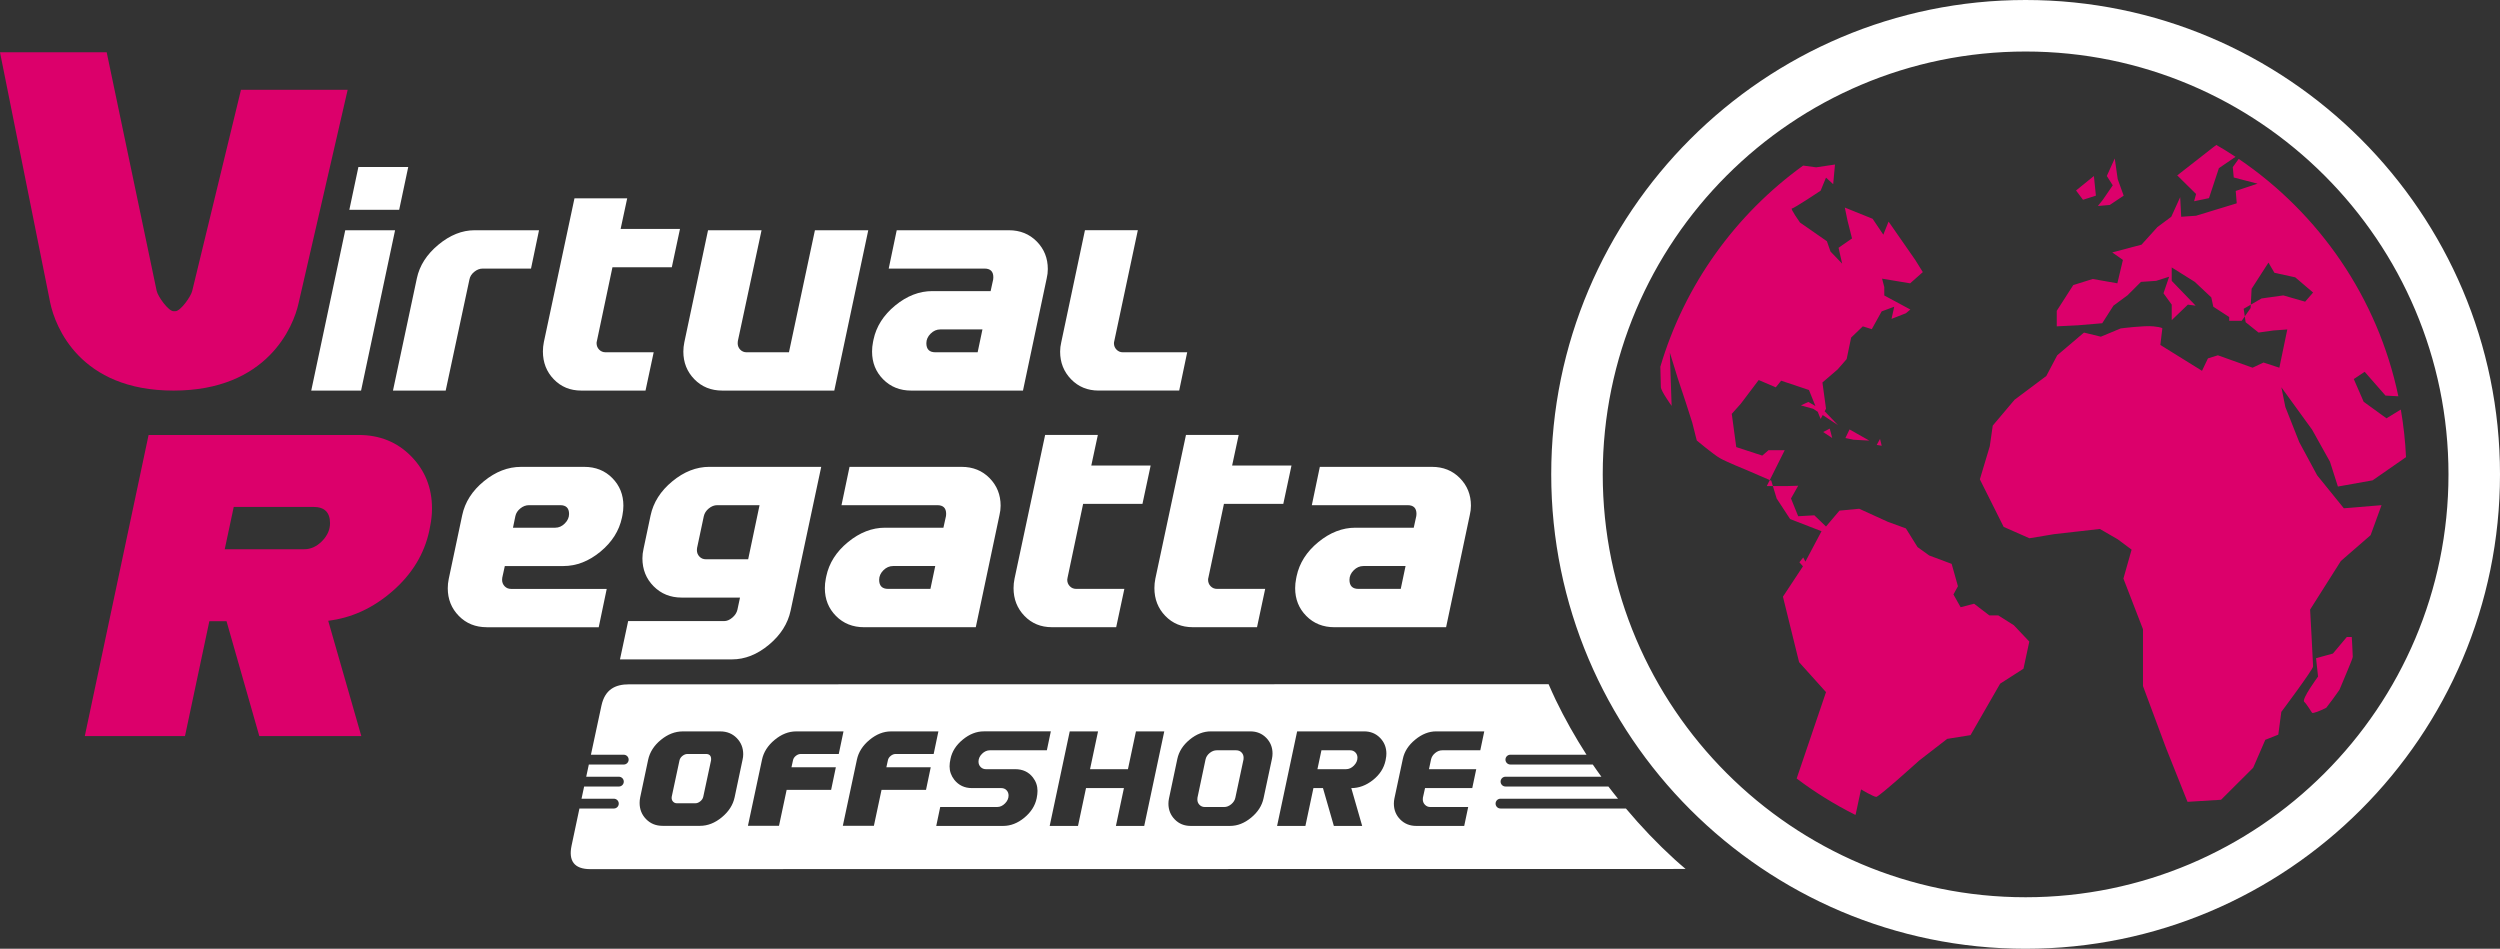 <?xml version="1.0" encoding="UTF-8"?>
<svg id="a" data-name="Calque 1" xmlns="http://www.w3.org/2000/svg" width="306.247" height="116.222" viewBox="0 0 306.247 116.222">
  <rect x="0" y="0" width="306.247" height="116.222" fill="#333333" stroke="none"/>
  <defs>
    <style>
      .b {
        fill: #fff;
      }

      .c {
        fill: #dc006b;
      }
    </style>
  </defs>
  <path class="c" d="M40.204,76.042l4.056,14.124h-12.496l-4.016-14.073h-2.102l-2.984,14.073h-12.274l7.814-36.883h25.725c2.58,0,4.722.866,6.431,2.601,1.707,1.734,2.561,3.869,2.561,6.4,0,.713-.074,1.424-.22,2.139l-.112.59c-.613,2.852-2.113,5.316-4.497,7.395-2.386,2.079-5.013,3.288-7.887,3.635M38.401,62.096h-9.768l-1.104,5.186h9.728c.81,0,1.542-.333,2.194-.996.65-.665.977-1.396.977-2.193,0-1.329-.677-1.996-2.026-1.996M29.52,11.004l-5.974,24.633c-.142.663-1.427,2.486-2.065,2.486h-.224c-.638,0-1.922-1.823-2.065-2.486L13.069,6.406H0l6.159,30.72c.616,2.867,3.601,10.721,15.098,10.721s14.706-7.854,15.321-10.721l6.01-26.122h-13.069Z"/>
  <path class="b" d="M166.032,92.168c.169.174.255.389.255.643,0,.355-.144.679-.434.973-.289.293-.611.44-.965.44h-3.504l.491-2.315h3.509c.262,0,.478.087.648.26ZM151.435,91.909h-2.377c-.31,0-.6.109-.871.329-.271.22-.441.484-.51.792l-.99,4.692c-.008.077-.011.15-.011.22,0,.256.087.472.261.65s.391.266.653.266h2.372c.302,0,.589-.113.863-.34.273-.229.441-.492.503-.792l.999-4.69c.007-.077.012-.152.012-.221,0-.255-.086-.47-.255-.643-.17-.174-.388-.261-.65-.261ZM86.474,92.361h-2.256c-.216,0-.422.079-.619.236-.197.158-.318.344-.364.559l-.949,4.437c-.008.054-.012.104-.012.15,0,.184.062.34.185.467.123.127.278.19.463.19h2.256c.208,0,.411-.081.608-.242.197-.161.318-.35.364-.565l.949-4.437c.008-.054.012-.107.012-.161,0-.423-.212-.634-.636-.634ZM206.481,106.447c-41.122.006-132.647.02-134.184.02-1.983,0-2.66-1.042-2.285-2.854.12-.583.498-2.362.968-4.571h4.218c.332,0,.6-.269.6-.6,0-.332-.269-.6-.6-.6h-3.962c.104-.487.211-.988.319-1.494h4.258c.332,0,.6-.269.6-.6s-.269-.6-.6-.6h-4.002c.107-.5.213-1.0.319-1.494h4.279c.332,0,.6-.269.6-.6s-.269-.6-.6-.6h-4.022c.602-2.815,1.124-5.251,1.29-6.018.433-2.001,1.714-2.606,3.369-2.606,0,0,67.085-.01,112.655-.017.284.642.564,1.286.868,1.917,1.12,2.326,2.392,4.564,3.775,6.723h-9.328c-.332,0-.6.269-.6.6s.269.6.6.6h10.098c.34.506.699.998,1.054,1.494h-11.748c-.332,0-.6.269-.6.6s.269.6.6.6h12.607c.38.507.78.999,1.175,1.494h-14.396c-.332,0-.6.269-.6.6,0,.332.269.6.6.6h15.368c1.846,2.205,3.834,4.287,5.956,6.225.442.403.899.789,1.353,1.18ZM91.043,92.396c0-.787-.266-1.45-.798-1.99-.532-.54-1.203-.81-2.013-.81h-4.593c-.941,0-1.834.345-2.678,1.035-.845.691-1.367,1.51-1.568,2.458l-.972,4.593c-.046.224-.069.447-.069.671,0,.787.266,1.452.798,1.995.532.544,1.203.816,2.013.816h4.593c.933,0,1.822-.349,2.667-1.047.844-.698,1.367-1.513,1.567-2.447l.972-4.604c.054-.224.081-.447.081-.671ZM96.953,93.992l.185-.844c.039-.213.154-.397.347-.553.193-.156.397-.234.613-.234h4.65l.579-2.765h-5.807c-.918,0-1.795.347-2.632,1.041-.837.694-1.352,1.504-1.544,2.429l-1.724,8.098h3.806l.937-4.407h5.449l.578-2.765h-5.437ZM108.578,93.992l.185-.844c.039-.213.154-.397.347-.553.193-.156.397-.234.613-.234h4.65l.579-2.765h-5.808c-.918,0-1.795.347-2.632,1.041s-1.352,1.504-1.544,2.429l-1.724,8.098h3.806l.937-4.407h5.449l.578-2.765h-5.437ZM119.864,93.31c0-.363.144-.687.434-.973.289-.286.615-.429.978-.429h6.963l.486-2.317h-8.212c-.896,0-1.753.335-2.571,1.007-.819.672-1.32,1.456-1.505,2.351-.077.348-.116.656-.116.927,0,.602.193,1.15.578,1.645.54.679,1.261,1.019,2.163,1.019h3.585c.27,0,.487.087.653.261.165.174.248.392.248.655,0,.348-.144.668-.433.961s-.611.44-.966.44h-6.974l-.486,2.317h8.201c.91,0,1.774-.335,2.589-1.007.814-.672,1.318-1.463,1.51-2.375.07-.339.104-.645.104-.914,0-.61-.189-1.159-.566-1.645-.524-.672-1.245-1.009-2.163-1.009h-3.585c-.262,0-.479-.088-.653-.266-.173-.178-.26-.394-.26-.648ZM142.622,89.592h-3.469l-.981,4.632h-4.644l.981-4.632h-3.468l-2.456,11.582h3.469l.981-4.633h4.644l-.981,4.633h3.468l2.456-11.582ZM155.883,92.303c0-.756-.258-1.397-.776-1.923-.517-.525-1.165-.787-1.945-.787h-4.829c-.912,0-1.776.335-2.595,1.007-.819.672-1.324,1.463-1.517,2.374l-1.02,4.831c-.046.216-.07.429-.07.636,0,.765.258,1.412.776,1.94.517.529,1.165.794,1.945.794h4.831c.903,0,1.764-.338,2.582-1.014.819-.676,1.324-1.464,1.517-2.369l1.031-4.841c.046-.216.07-.432.07-.648ZM169.831,92.325c0-.764-.258-1.411-.776-1.939-.517-.529-1.169-.794-1.956-.794h-8.201l-2.456,11.582h3.469l.982-4.633h1.17l1.332,4.633h3.47l-1.332-4.633c.934,0,1.816-.328,2.646-.984.831-.656,1.345-1.452,1.546-2.386l.035-.198c.046-.215.07-.432.07-.648ZM181.82,89.592h-5.895c-.888,0-1.743.338-2.565,1.014-.822.676-1.327,1.457-1.512,2.345l-1.031,4.841c-.046.216-.07.434-.07.648,0,.773.261,1.421.783,1.946.52.525,1.175.788,1.963.788h5.872l.487-2.317h-4.647c-.253,0-.47-.091-.647-.272-.176-.181-.266-.4-.266-.655,0-.07.004-.139.01-.209l.263-1.181h5.785l.487-2.317h-5.79l.253-1.192c.07-.308.24-.573.509-.792.271-.221.56-.33.869-.33h4.656l.486-2.317ZM248.135,116.222c-32.043,0-58.112-26.069-58.112-58.112S216.092,0,248.135,0s58.112,26.067,58.112,58.11-26.069,58.112-58.112,58.112ZM248.135,6.311c-28.563,0-51.801,23.237-51.801,51.8s23.238,51.801,51.801,51.801,51.801-23.238,51.801-51.801-23.238-51.8-51.801-51.8ZM59.621,76.833c-1.375,0-2.513-.461-3.416-1.385-.903-.922-1.354-2.052-1.354-3.388,0-.38.039-.759.118-1.139l1.648-7.798c.34-1.612,1.226-3.001,2.659-4.173,1.433-1.172,2.949-1.76,4.545-1.76h7.753c1.387,0,2.533.459,3.436,1.375.901.915,1.354,2.042,1.354,3.376,0,.393-.039.785-.118,1.178l-.059.294c-.341,1.611-1.221,2.999-2.64,4.17-1.421,1.171-2.934,1.757-4.543,1.757h-7.165l-.313,1.429c-.014.091-.02.178-.02.255,0,.313.105.577.314.794.209.215.471.322.785.322h11.718l-.98,4.695h-13.721ZM68.631,61.883h-3.828c-.379,0-.734.132-1.06.396-.327.264-.53.576-.609.936l-.294,1.428h5.182c.431,0,.82-.172,1.168-.521.346-.347.52-.732.52-1.158,0-.72-.36-1.081-1.08-1.081M89.668,80.776h-13.722l1.002-4.693h11.757c.34,0,.676-.143,1.011-.43.333-.287.538-.609.618-.97l.315-1.48h-7.145c-1.375,0-2.521-.461-3.436-1.384-.915-.921-1.373-2.065-1.373-3.424,0-.378.046-.766.136-1.158l.862-4.082c.34-1.609,1.228-3.006,2.661-4.189,1.432-1.185,2.948-1.778,4.545-1.778h13.7l-3.749,17.613c-.34,1.598-1.228,2.992-2.661,4.186-1.432,1.192-2.94,1.788-4.523,1.788M93.044,61.883h-5.182c-.366,0-.713.136-1.04.405-.328.269-.53.59-.609.956l-.824,3.885c-.012.093-.02.178-.02.257,0,.315.105.581.314.799.209.217.471.326.785.326h5.182l1.394-6.627ZM105.852,76.833c-1.389,0-2.536-.459-3.447-1.378-.909-.919-1.361-2.054-1.361-3.406,0-.382.037-.767.116-1.162l.06-.296c.34-1.614,1.224-3.01,2.66-4.184,1.433-1.176,2.948-1.764,4.543-1.764h7.145l.315-1.428c.012-.09.019-.18.019-.269,0-.708-.359-1.063-1.079-1.063h-11.74l.983-4.693h13.738c1.375,0,2.512.458,3.417,1.375.901.917,1.354,2.042,1.354,3.378,0,.38-.046.76-.137,1.139l-2.906,13.751h-13.679ZM114.566,69.338h-5.163c-.444,0-.841.174-1.188.519-.345.347-.519.734-.519,1.165,0,.745.366,1.116,1.1,1.116h5.18l.59-2.8ZM136.73,76.833l1.002-4.695h-5.896c-.315,0-.576-.109-.785-.326-.21-.216-.315-.482-.315-.799,0-.077.014-.164.04-.255l1.905-9.034h7.269l1.002-4.693h-7.271l.804-3.748h-6.458l-3.748,17.603c-.079.378-.12.766-.12,1.158,0,1.347.445,2.482,1.336,3.404.889.922,2.008,1.383,3.357,1.383h7.878ZM153.983,76.833l1-4.695h-5.896c-.315,0-.576-.109-.785-.326-.21-.216-.313-.482-.313-.799,0-.077.012-.164.039-.255l1.903-9.034h7.272l1.002-4.693h-7.272l.804-3.748h-6.457l-3.751,17.603c-.077.378-.116.766-.116,1.158,0,1.347.444,2.482,1.334,3.404.889.922,2.008,1.383,3.357,1.383h7.88ZM163.464,76.833c-1.387,0-2.536-.459-3.445-1.378-.91-.919-1.364-2.054-1.364-3.406,0-.382.039-.767.118-1.162l.058-.296c.341-1.614,1.227-3.01,2.66-4.184,1.433-1.176,2.948-1.764,4.545-1.764h7.145l.313-1.428c.012-.09.021-.18.021-.269,0-.708-.361-1.063-1.081-1.063h-11.737l.98-4.693h13.74c1.375,0,2.512.458,3.415,1.375.903.917,1.355,2.042,1.355,3.378,0,.38-.048.76-.139,1.139l-2.904,13.751h-13.68ZM172.179,69.338h-5.161c-.445,0-.843.174-1.188.519-.347.347-.521.734-.521,1.165,0,.745.366,1.116,1.1,1.116h5.182l.588-2.8ZM38.127,47.847l4.165-19.642h6.105l-4.166,19.642h-6.104ZM48.899,25.698l1.11-5.244h-6.105l-1.11,5.244h6.104ZM65.049,32.899l.981-4.695h-7.88c-1.545,0-3.029.593-4.455,1.78-1.427,1.185-2.303,2.556-2.631,4.114l-2.925,13.749h6.458l2.905-13.594c.065-.366.261-.683.588-.95.327-.269.674-.403,1.04-.403h5.917ZM79.075,47.847l1.001-4.693h-5.897c-.314,0-.576-.109-.785-.326-.209-.217-.314-.482-.314-.799,0-.079.013-.164.04-.255l1.904-9.033h7.271l1.002-4.693h-7.272l.805-3.748h-6.458l-3.749,17.6c-.078.38-.117.767-.117,1.158,0,1.348.444,2.484,1.334,3.406.891.922,2.008,1.382,3.357,1.382h7.88ZM102.2,47.847l4.161-19.642h-6.534l-3.181,14.95h-5.182c-.315,0-.576-.107-.786-.324-.209-.215-.312-.481-.312-.794,0-.078.005-.164.018-.255l2.905-13.577h-6.556l-2.905,13.731c-.079.38-.118.759-.118,1.139,0,1.336.452,2.464,1.355,3.388.901.924,2.04,1.383,3.415,1.383h13.719ZM125.314,47.847l2.906-13.749c.092-.379.136-.759.136-1.139,0-1.336-.451-2.461-1.354-3.378-.903-.917-2.042-1.376-3.415-1.376h-13.74l-.98,4.695h11.737c.72,0,1.079.356,1.079,1.061,0,.092-.005.18-.019.271l-.313,1.428h-7.145c-1.597,0-3.11.588-4.545,1.764-1.431,1.174-2.318,2.57-2.658,4.182l-.06.296c-.079.394-.116.782-.116,1.163,0,1.352.452,2.487,1.362,3.406.91.919,2.058,1.376,3.446,1.376h13.679ZM119.76,43.154h-5.182c-.734,0-1.1-.371-1.1-1.116,0-.431.174-.818.521-1.165.347-.347.743-.519,1.186-.519h5.163l-.588,2.8ZM144.448,47.847l.982-4.693h-7.891c-.301,0-.556-.107-.766-.324-.209-.215-.315-.474-.315-.775,0-.091.014-.183.04-.275l2.885-13.577h-6.478l-2.904,13.731c-.091.38-.137.759-.137,1.139,0,1.336.447,2.464,1.343,3.388.896.924,2.019,1.383,3.367,1.383h9.873Z"/>
  <path class="c" d="M246.691,76.59l1.897,2.004-.715,3.323-2.859,1.834-3.628,6.303-2.859.458-3.408,2.636s-4.948,4.469-5.278,4.469-1.869-.917-1.869-.917l-.66,3.094-.059.018c-2.526-1.27-4.925-2.756-7.164-4.445l3.595-10.585-3.298-3.667-1.979-8.022,2.419-3.667.03-.057-.432-.489.468-.596.267.514,1.975-3.725-3.848-1.49-1.649-2.521-.46-1.517h1.669l1.429-.044-.88,1.561.88,2.177,1.979-.115,1.429,1.375,1.649-1.948,2.419-.229,3.518,1.604,2.199.801,1.429,2.291,1.429,1.029,2.749,1.026.77,2.74-.55,1.01.88,1.562,1.649-.429,1.869,1.434h1.099l1.897,1.201ZM216.648,55.143l-.77.667-3.189-1.041-.55-4.073,1.1-1.234,2.199-2.909,2.089.895.66-.813,3.408,1.14.79,1.962-.87-.499-.909.421,1.515.421.548.362.355.882.252-.482,1.875,1.238-1.616-1.684-.02-.011.169-.322-.44-3.209,1.869-1.605,1.099-1.261.55-2.636,1.429-1.375,1.1.344,1.209-2.177,1.539-.573-.33,1.49,1.759-.688.547-.458-3.192-1.719v-1.031l-.272-1.031,3.437.573,1.554-1.375-.927-1.49-3.267-4.698-.644,1.604-1.312-1.948-3.405-1.375.332,1.604.551,2.177-1.649,1.146.44,1.948-1.429-1.49-.44-1.261-3.298-2.292s-1.224-1.731-.99-1.719c.234.012,3.518-2.177,3.518-2.177l.66-1.604.88.802.22-2.406-2.309.344-1.593-.215c-8.283,5.983-14.529,14.611-17.491,24.64.03,1.045.063,2.254.063,2.505,0,.458,1.319,2.292,1.319,2.292l-.22-6.532.99,3.209.99,2.979.77,2.406.55,2.177s2.043,1.714,2.859,2.177c.816.463,3.079,1.375,3.079,1.375l3.008,1.297,1.83-3.663h-1.979ZM216.797,58.806l-.369.738h.75l-.2-.66-.181-.078ZM226.061,53.659l1.01.211,1.919.105-2.424-1.369-.505,1.053ZM224.445,53.659l-.303-1.158-.808.421,1.111.737ZM229.899,54.501l.606.105-.202-.842-.404.737ZM283.84,58.208l-2.187-4.052-1.701-4.305-.486-2.406,3.766,5.192,2.187,3.925.972,3.039,4.252-.76,4.092-2.843c-.089-1.978-.308-3.922-.637-5.83l-1.755,1.076-2.794-2.026-1.215-2.786,1.336-.886,2.551,2.912,1.576.087c-2.52-12.045-9.698-22.399-19.559-29.081l-.727,1.011.121,1.266,2.916.76-2.673.886.121,1.519-4.981,1.52-1.822.127-.121-2.406-1.093,2.406-1.701,1.266-1.944,2.153-3.584.95,1.306.918-.683,2.865-3.014-.53-2.387.748-2.022,3.154v1.899l2.58-.127,2.991-.253,1.374-2.153,1.72-1.266,1.65-1.646,1.857-.127,1.597-.506-.693,2.026,1.008,1.393v1.899l1.977-1.899.955.127-2.933-3.039v-1.646l2.828,1.773,2.021,1.899.246,1.14,1.947,1.266v.464h1.529l.381-.543-.138-.931.872-.504.1-1.946,2.065-3.208.729,1.245,2.551.559,2.187,1.862-.972,1.121-2.673-.769-2.673.374-1.315.76-.021.418-.713,1.018.105.714,1.579,1.266,1.822-.253,1.701-.127-.972,4.685-1.944-.633-1.336.633-4.252-1.519-1.215.38-.729,1.52-5.103-3.166.243-2.026s.059-.133-1.093-.253c-1.152-.12-4.009.253-4.009.253l-2.43,1.013-2.065-.506-3.28,2.786-1.336,2.532-3.888,2.912-2.673,3.166-.364,2.532-1.215,4.052,1.458,2.912,1.458,2.912,3.159,1.393,3.037-.506,5.589-.633,2.187,1.266,1.701,1.266-1.004,3.545,2.397,6.205v6.964l2.827,7.597,2.628,6.584,4.108-.253,3.937-3.925,1.483-3.419,1.592-.633.371-2.786s3.891-5.192,3.891-5.571c0-.38-.363-6.964-.363-6.964l3.767-5.951,3.645-3.166,1.337-3.672-4.616.38-3.28-4.052ZM268.775,24.653l1.822-.38,1.215-3.672,2.039-1.39c-.767-.509-1.553-.991-2.351-1.455l-.417.312-4.374,3.419,2.308,2.279-.243.886ZM256.744,23.966l-.243-2.406-2.187,1.773.85,1.14,1.579-.506ZM260.146,23.966l-.729-2.026-.364-2.532-.972,2.153.729,1.14-1.215,1.773-.607.76,1.458-.127,1.701-1.14ZM287.481,78.03l-1.701,2.028-2.065.571.243,2.248s-2.039,2.768-1.701,3.087c.338.318.819,1.156.972,1.353.084.109.962-.217,1.733-.615.56-.719,1.103-1.452,1.62-2.204.606-1.504,1.628-3.782,1.628-4.05,0-.38-.121-2.418-.121-2.418h-.607Z"/>
</svg>